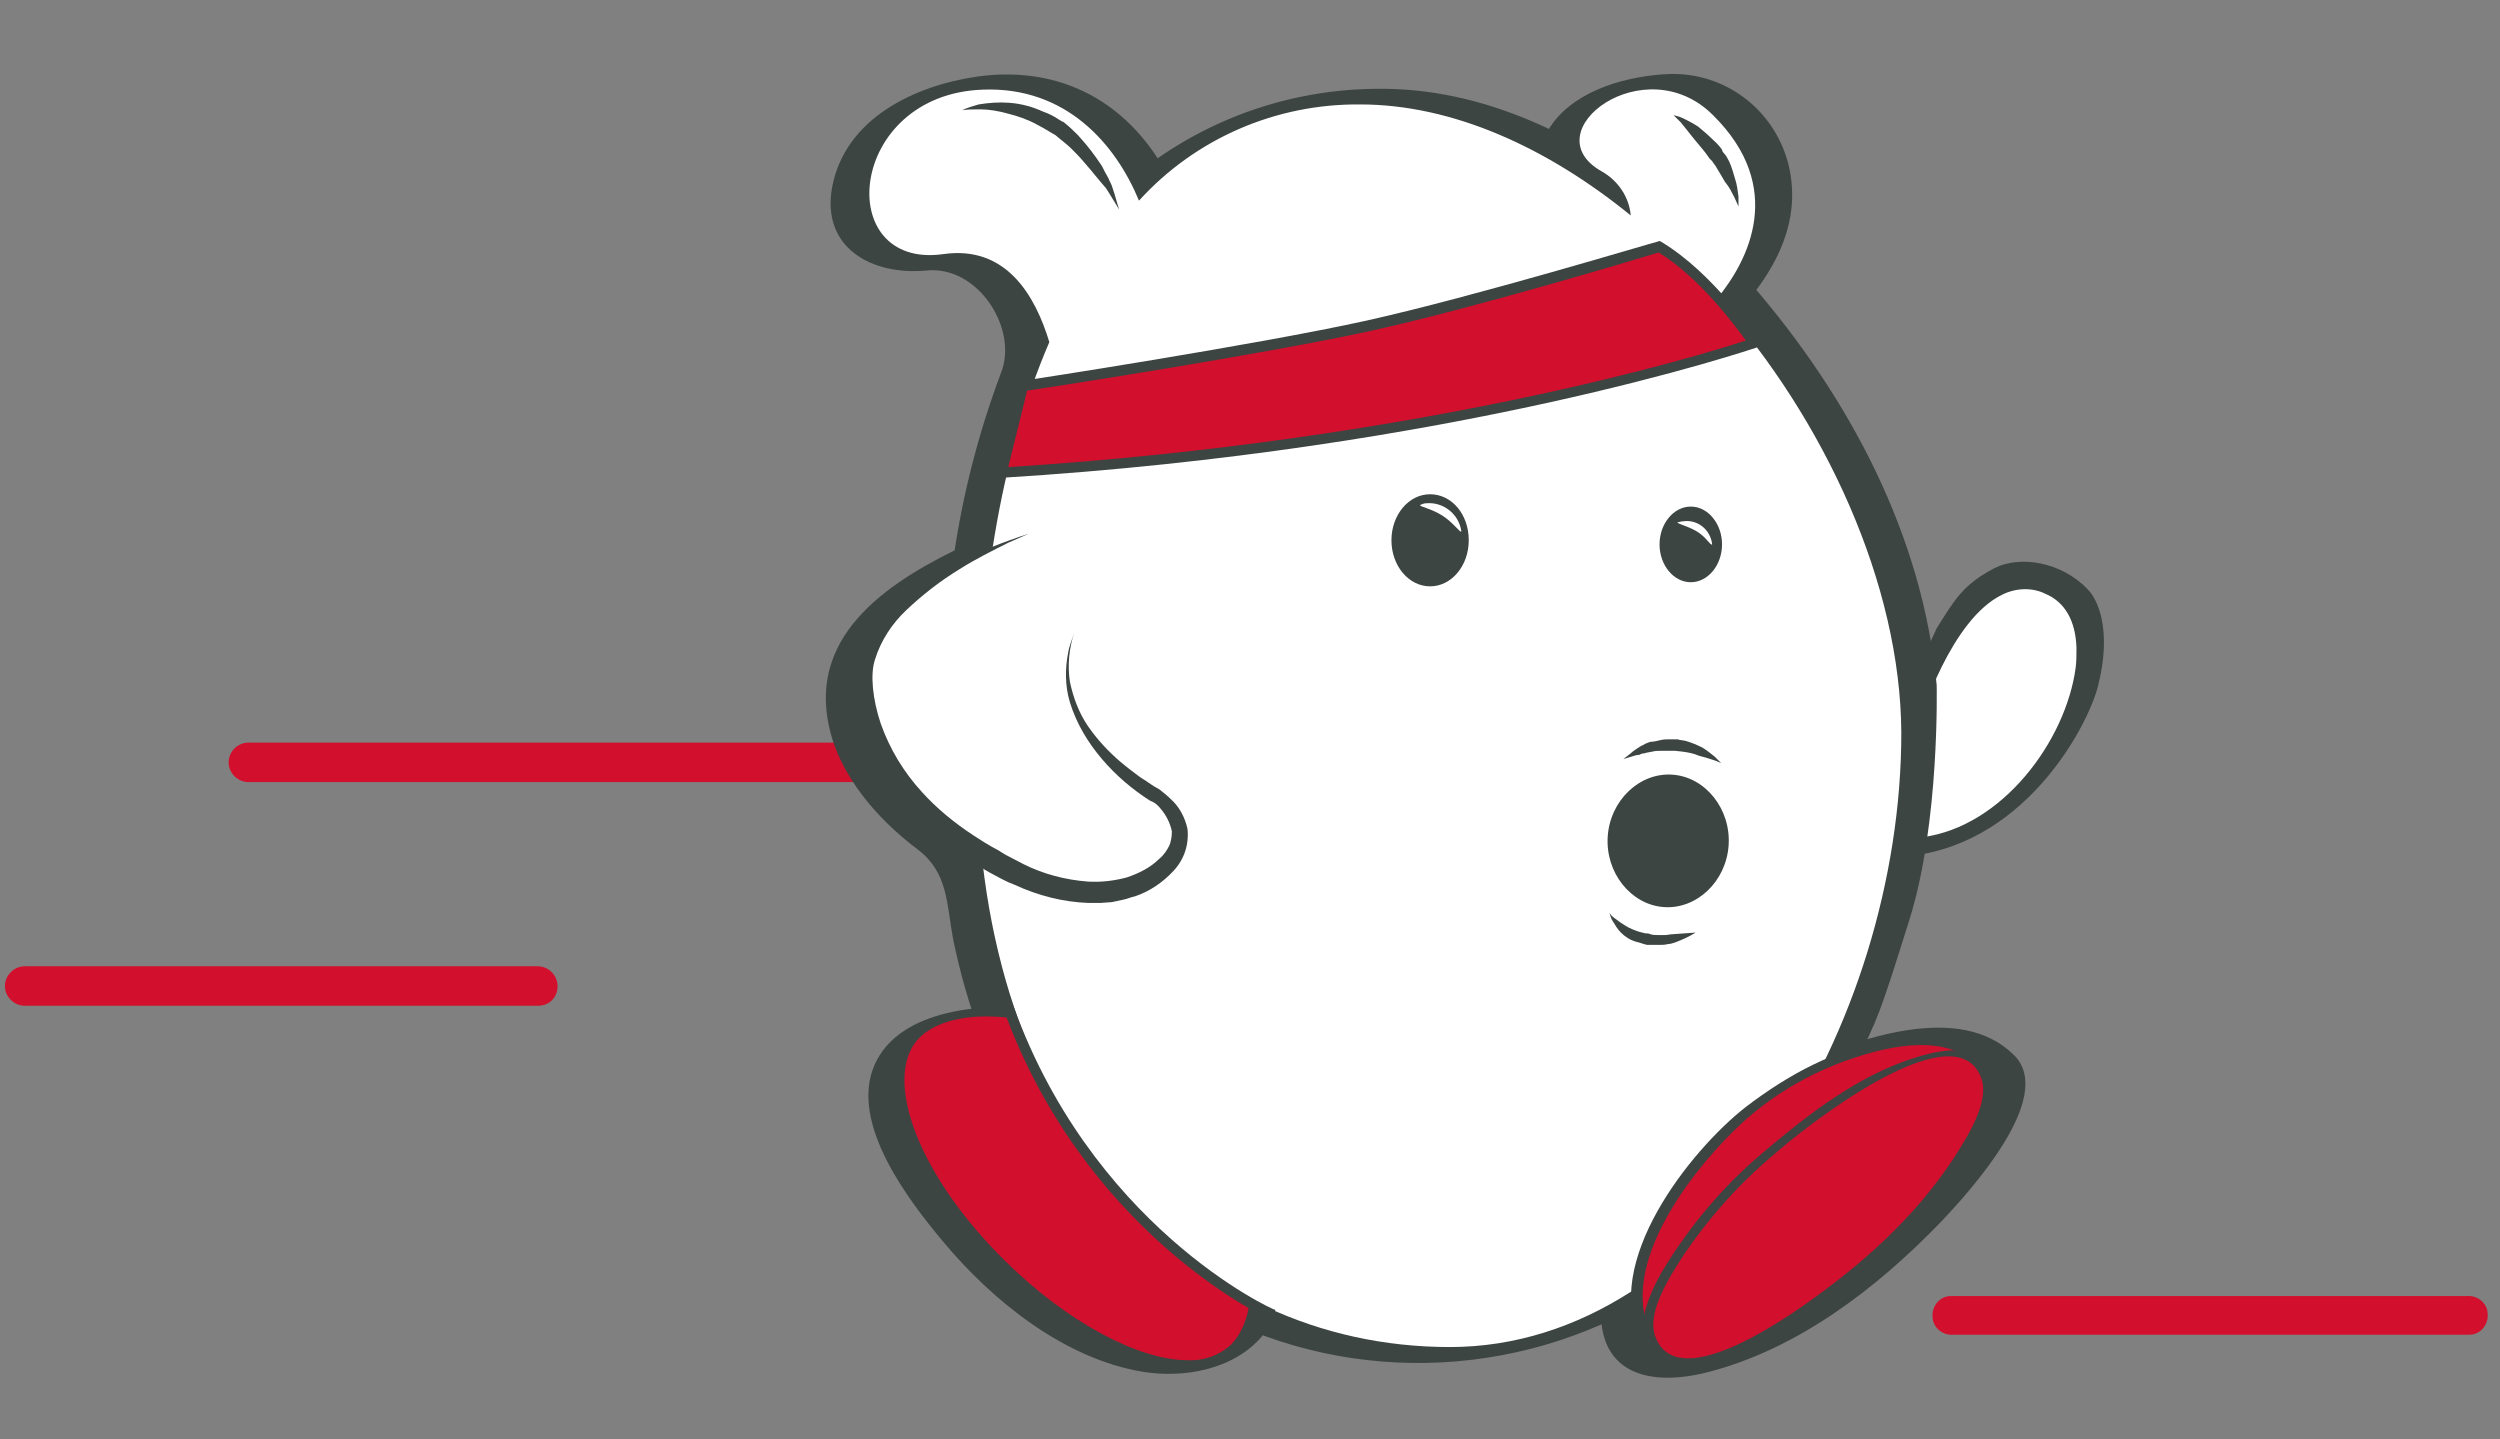 <?xml version="1.0" encoding="utf-8"?>
<!-- Generator: Adobe Illustrator 26.0.3, SVG Export Plug-In . SVG Version: 6.00 Build 0)  -->
<svg version="1.1" id="Calque_1" xmlns="http://www.w3.org/2000/svg" xmlns:xlink="http://www.w3.org/1999/xlink" x="0px" y="0px"
	 viewBox="0 0 304 175" style="enable-background:new 0 0 304 175;" xml:space="preserve">
<rect x="0" y="0" width="304" height="175" fill="#808080" stroke="none"/>
<style type="text/css">
	.st0{fill:#D20F2C;}
	.st1{fill:#FFFFFF;}
	.st2{fill:#3D4543;}
	.st3{fill-rule:evenodd;clip-rule:evenodd;fill:#D20F2C;}
</style>
<g id="Calque_3">
	<path class="st0" d="M204.8,95.1H30.2c-1.3,0-2.4-1.1-2.4-2.4c0-1.3,1.1-2.4,2.4-2.4h174.6c1.3,0,2.4,1.1,2.4,2.4
		C207.2,94,206.1,95.1,204.8,95.1z"/>
	<path class="st1" d="M232.8,87.2c0,0,6-20.1,16.2-15.8c10.2,4.2,0.7,28.9-15.1,31L232.8,87.2z"/>
	<path class="st2" d="M235.5,83.3c-1.7-18.2-10.6-34.9-22.4-48.6L213,36c3.8-4.8,6-10.2,4.4-16.3c-1.8-6.5-7.7-10.9-14.4-10.7
		c-4.9,0.2-11.1,1.8-14.2,6c-4.1,5.6,4,7.5,5,12.4l8.8-2.8l-0.1-0.1c-1.8-1.5-10.1,1.6-8.6,3.2c0-0.1-0.1-0.1-0.1-0.2l8.8-2.8
		c-10.1-8-22.1-14.1-35.3-13.9c-12.4,0.1-24.3,5.1-33,13.9l8.6-1.5c-4.4-9.9-13-15.4-24-13.9c-7.7,1.1-16.1,5.1-17.7,13.4
		c-1.4,7.5,4.9,10.8,11.4,10.2c6.3-0.7,11.3,7.1,9.1,12.5c-2.7,7.2-4.6,14.6-5.7,22.1l1.8-1.4c-9.2,4.3-19.5,10.7-17,22.2
		c1.3,6.1,6,11.4,10.8,15c3.7,2.8,3.5,6.6,4.3,10.9c0.8,3.9,1.9,7.8,3.3,11.6l7.5-3.1c-6.5-0.8-17.4-0.2-20.4,6.9s4.3,16.5,8.4,21.4
		c6,7.2,14.7,14.2,24.2,15.8c7.4,1.2,15.7-1.7,17-9.7l-8.8,2.4c17.7,9.3,39.1,8.1,55.8-2.9l-8.1,1c-1.1,9,5,11.2,12.7,9.3
		c11.1-2.8,20.8-10.3,28.6-18.4c3.2-3.4,14-15.1,8.8-20.2c-6.6-6.6-19.1-1.9-26.4,1.2l7.1-0.1c2.8-5.7,2.9-5.8,6.6-17.6
		S235.5,83.3,235.5,83.3z"/>
	<path class="st3" d="M122.7,153.1c-10.3-10.1-15-22-10.5-26.5s19.2-3.1,29.5,7s12.1,25,7.7,29.5S133,163.1,122.7,153.1z"/>
	<path class="st0" d="M144.4,165.4c-6,0-14.7-4.7-22.1-12c-5-4.9-8.9-10.4-10.9-15.5s-1.9-9.4,0.4-11.7c1.7-1.7,4.6-2.6,8.2-2.6
		c5.9,0,14.8,2.5,22,9.6c10.1,9.9,12.7,25.2,7.7,30.3C148.3,164.8,146.4,165.5,144.4,165.4z M120.1,124.6c-3.4,0-6.1,0.8-7.5,2.3
		c-2,2.1-2.1,5.8-0.2,10.6s5.7,10.3,10.7,15.2c7.2,7.1,15.6,11.7,21.4,11.7c1.7,0.1,3.4-0.5,4.6-1.6c4.2-4.3,2.4-18.9-7.7-28.8
		C134.4,127,125.8,124.6,120.1,124.6z"/>
	<path class="st1" d="M208.8,36.3c3.8-4.6,8.4-13.5-0.5-22.3c-8.3-8.3-22,2-13.6,6.8c2,1.1,3.4,3.1,3.6,5.4
		c-10.2-8.3-21.7-13.5-32.9-13.5c-10.2-0.1-20,4.1-26.9,11.7c-2.8-6.8-8.8-13.9-19-13.5c-16.5,0.6-18.3,21.9-4.8,20
		c7.7-1.1,11.2,5.1,12.9,10.7c-6,13.9-8.8,31.7-8.8,51.2c0,44.2,25.8,71,57.5,71s54.9-39.2,54.9-74.7
		C231.1,71.1,222,51.2,208.8,36.3z"/>
	<path class="st0" d="M227,153.6c-10.9,9.6-22.7,14-26.3,9.9s-0.1-17.7,10.9-27.3s25.1-11.4,28.6-7.3S237.9,144,227,153.6z"/>
	<path class="st2" d="M226.5,153.2c-3.9,3.3-22.4,17.9-26.1,8.2c-3.2-8.5,6-19.9,11.6-25c4.1-3.7,9-6.4,14.2-8
		c3.8-1.2,10.1-2.5,13.4,0.6c2.6,2.5,0,7.5-1.2,9.9C235.6,144.5,231,149.1,226.5,153.2c-0.7,0.6,0.4,1.1,0.9,0.6
		c4.4-4,20.2-18.8,12.9-25.8c-2.5-2.5-7.4-1.9-10.5-1.5c-6.4,0.9-12.4,4.2-17.5,8.1c-6.8,5.3-17.7,19.1-12.7,28.5
		c1.6,2.9,5.9,2.3,8.6,1.8c7.1-1.5,13.8-6.5,19.2-11.1C228.1,153.3,227.1,152.8,226.5,153.2z"/>
	<path class="st0" d="M227,153.6c-10.9,9.6-22.4,14.3-25.6,10.6s3-14.5,13.9-24s22.4-14.3,25.6-10.6S237.9,144,227,153.6z"/>
	<path class="st2" d="M226.5,153.2c-3.1,2.7-21.6,17.7-25.1,9.6c-1.4-3,1.7-7.6,3.2-10c3.1-4.6,6.8-8.8,11.1-12.4
		c3.1-2.8,21.6-17.6,25.1-9.6c1.4,3-1.7,7.6-3.2,10C234.5,145.5,230.7,149.6,226.5,153.2c-0.7,0.6,0.4,1.2,0.9,0.7
		c5-4.3,9.3-9.4,12.8-15c1.3-2.3,3.7-7.4,1.2-9.8c-2.4-2.2-6-1.3-8.8-0.4c-6.6,2.1-12.6,6.7-17.8,11.1c-5.1,4.2-9.4,9.3-12.8,15
		c-1.3,2.3-3.7,7.4-1.2,9.8s6,1.3,8.8,0.4c6.6-2.1,12.6-6.7,17.8-11.1C228.1,153.3,227.1,152.8,226.5,153.2z"/>
	<path class="st1" d="M125.1,64.8c0,0-20.1,6.7-20.1,17.6c0,7.6,5.2,14.9,11.2,19.2c5.4,3.9,12.2,7.6,19.1,6.7
		c6.1-0.8,11.9-6.6,5.3-11.8c0,0-14.1-8.1-9.9-19.7"/>
	<path class="st2" d="M141.1,98.3c0.7,0.8,1.2,1.8,1.4,2.8c0,0.6-0.1,1.2-0.3,1.7c-0.3,0.6-0.7,1.2-1.2,1.6c-1.1,1.1-2.5,1.8-4,2.3
		c-1.5,0.4-3.1,0.6-4.7,0.5c-2.7-0.2-5.4-0.9-7.8-2.1c-1-0.5-1.7-0.9-2.3-1.2l-0.8-0.5c0,0-1.2-0.6-3-1.8c-2.3-1.5-4.5-3.3-6.3-5.3
		c-2.2-2.4-3.9-5.2-5-8.3c-1-3-1.3-6-0.7-7.8c0.7-2.3,2.1-4.4,3.8-6c2-1.9,4.2-3.6,6.5-5c1.9-1.2,3.9-2.2,5.9-3.2
		c1.6-0.7,2.5-1.1,2.5-1.1c-3.1,1-6.2,2.2-9.1,3.8c-2.6,1.3-4.9,2.9-7.1,4.8c-2,1.7-3.5,3.8-4.4,6.3c-0.2,0.6-0.3,1.2-0.4,1.8
		c0,0.3-0.1,0.7-0.1,1s0,0.7,0,1.1c0.1,1.6,0.3,3.2,0.8,4.8c1.1,3.4,2.9,6.6,5.2,9.4c2,2.3,4.3,4.3,6.8,6c1.9,1.3,3.2,2,3.2,2
		s0.3,0.2,0.9,0.5s1.4,0.8,2.5,1.2c2.8,1.3,5.9,2.1,9,2.2c0.4,0,0.9,0,1.4,0l1.4-0.1c0.5-0.1,0.9-0.2,1.4-0.3s0.9-0.3,1.4-0.4
		c1.8-0.6,3.4-1.7,4.7-3.1c1.3-1.4,1.9-3.2,1.7-5.1c-0.3-1.4-1-2.7-2-3.6c-0.4-0.4-0.9-0.8-1.4-1.2l-0.7-0.4l-0.6-0.4
		c-0.4-0.3-0.8-0.5-1.2-0.8c-0.8-0.6-1.6-1.2-2.3-1.8c-1.5-1.3-2.8-2.7-3.9-4.3c-1.1-1.6-1.8-3.5-2.2-5.4c-0.3-2-0.1-4,0.5-5.9
		l-0.2,0.6c-0.2,0.6-0.4,1.1-0.5,1.7c-0.4,2-0.4,4.1,0.2,6.1c0.8,2.6,2.2,4.9,3.9,6.9c1.7,2,3.7,3.7,5.9,5.1
		C140.3,97.5,140.8,97.9,141.1,98.3z"/>
	<path class="st2" d="M134,20.2c-0.8-1.2-1.6-2.3-2.6-3.4c-0.4-0.5-0.9-0.9-1.4-1.4l-0.6-0.5c-0.1-0.1-0.1-0.1-0.2-0.1l-0.5-0.3
		c-0.6-0.4-1.2-0.7-1.8-0.9c-1.3-0.6-2.7-1-4.2-1.1c-1.2-0.1-2.5,0-3.7,0.2c-0.7,0.2-1.4,0.4-2,0.7c0.7-0.1,1.4-0.1,2.2-0.1
		c1.1,0,2.2,0.2,3.3,0.5c1.2,0.3,2.4,0.7,3.5,1.3c0.6,0.3,1.1,0.6,1.6,0.9l0.5,0.3c0.1,0,0.1,0.1,0.2,0.1l0.6,0.5
		c0.5,0.4,1,0.8,1.4,1.2c0.5,0.5,1,1,1.5,1.6c0.4,0.5,0.9,1,1.1,1.3l1,1.2l0.6,0.7l0.5,0.8l1.1,1.8c0,0-0.3-0.9-0.6-2
		c-0.1-0.3-0.2-0.6-0.3-0.9s-0.3-0.6-0.4-0.9C134.5,21.2,134.2,20.6,134,20.2z"/>
	<path class="st2" d="M211,21.8c-0.2-0.7-0.4-1.4-0.7-2.1c-0.2-0.4-0.4-0.8-0.7-1.1c-0.2-0.2-0.2-0.4-0.2-0.4s-0.4-0.6-1.1-1.2
		c-0.6-0.6-1.2-1.1-1.8-1.6c-0.6-0.4-1.2-0.7-1.8-1c-0.4-0.2-0.8-0.3-1.2-0.4c0,0,0.4,0.4,0.9,0.9c0.4,0.5,0.8,1,1.2,1.5
		c0.3,0.4,0.9,1.1,1.4,1.7s0.9,1.2,0.9,1.2l0.3,0.3c0.1,0.2,0.4,0.5,0.6,0.9l0.6,1c0.2,0.3,0.3,0.6,0.5,0.8c0.4,0.5,0.7,1.1,1,1.7
		l0.5,1.1c0,0,0-0.5,0-1.2C211.3,23.1,211.2,22.4,211,21.8z"/>
	<path class="st2" d="M210.2,102.8c0.3-4.4-2.8-8.3-6.8-8.6s-7.6,3.1-7.9,7.5s2.8,8.3,6.8,8.6S209.9,107.2,210.2,102.8z"/>
	<path class="st2" d="M203.4,113.6c-0.3,0-0.6,0.1-0.9,0.1c-0.3,0-0.7,0-1,0c-0.3,0-0.5,0-0.8-0.1l-0.3-0.1c-0.1,0-0.2,0-0.3,0
		l-0.8-0.2c-0.6-0.2-1.1-0.4-1.6-0.7c-0.5-0.3-0.9-0.6-1.3-0.9c-0.3-0.2-0.5-0.4-0.7-0.7c0.1,0.3,0.2,0.7,0.4,1c0.3,0.5,0.6,1,1,1.4
		c0.5,0.5,1.1,0.9,1.8,1.1c0.4,0.1,0.7,0.2,1,0.3c0.1,0,0.3,0.1,0.4,0.1h0.4c0.3,0,0.7,0,1,0c0.4,0,0.8,0,1.1-0.1
		c0.3,0,0.6-0.1,0.9-0.2c0.8-0.3,1.7-0.7,2.5-1.2L203.4,113.6z"/>
	<path class="st2" d="M200,91.6c0.2-0.1,0.5-0.1,0.9-0.2s0.7-0.1,1.1-0.1s0.7,0,0.9,0h0.4h0.4l0.9,0.1c0.7,0.1,1.3,0.2,2,0.5
		c0.4,0.1,1.1,0.3,1.7,0.5s1,0.4,1,0.4c-0.3-0.3-0.5-0.5-0.8-0.8c-0.5-0.4-1-0.8-1.5-1.1c-0.6-0.3-1.3-0.6-2-0.8
		c-0.4-0.1-0.8-0.1-1-0.2h-0.4H203c-0.3,0-0.7,0-1.1,0.1s-0.8,0.2-1.2,0.2c-0.3,0.1-0.6,0.2-0.9,0.4c-0.3,0.1-0.5,0.3-0.7,0.4
		c-0.3,0.2-0.6,0.4-0.8,0.6l-0.9,0.7l1-0.3c0.3-0.1,0.6-0.2,0.9-0.2C199.5,91.7,199.7,91.6,200,91.6z"/>
	<path class="st0" d="M124.4,47c0,0,28.6-4.4,41.9-7.3s35.5-9.7,35.5-9.7c6.4,3.8,11.6,11.7,11.6,11.7S177.7,54,121.8,57.5L124.4,47
		z"/>
	<path class="st2" d="M121,58.1l2.9-11.7l0.4-0.1c0.3,0,28.7-4.4,41.8-7.3s35.2-9.6,35.4-9.6l0.3-0.1l0.2,0.1
		c6.5,3.9,11.5,11.6,11.8,11.9l0.4,0.7l-0.7,0.3c-0.4,0.1-36.3,12.4-91.7,15.8L121,58.1z M124.9,47.5l-2.3,9.3
		c50.3-3.2,84.3-13.6,89.7-15.4c-1.4-1.9-5.6-7.6-10.6-10.7c-2.6,0.8-22.9,6.9-35.3,9.6S128.4,47,124.9,47.5L124.9,47.5z"/>
	<path class="st2" d="M178.6,65.7c0,3.1-2.1,5.6-4.7,5.6s-4.7-2.5-4.7-5.6s2.1-5.6,4.7-5.6S178.6,62.5,178.6,65.7z"/>
	<path class="st1" d="M177.7,64.6c-0.3-2.1-2.2-3.6-4.3-3.4c-0.2,0-0.5,0.1-0.7,0.2c-0.2,0.2,1.3,0.4,2.7,1.3S177.6,64.9,177.7,64.6
		z"/>
	<path class="st2" d="M209.4,66.2c0,2.5-1.7,4.6-3.8,4.6s-3.8-2.1-3.8-4.6s1.7-4.6,3.8-4.6S209.4,63.7,209.4,66.2z"/>
	<path class="st1" d="M208.2,66.2c-0.2-1.8-1.8-3.1-3.6-2.8c-0.2,0-0.4,0.1-0.6,0.1c-0.1,0.2,1.1,0.4,2.3,1.1S208,66.4,208.2,66.2z"
		/>
	<path class="st2" d="M253.9,71.7c-3.2-3.4-8.3-4.2-11.4-2.6c-3.8,2-4.8,3.8-7,7.3l-1.7,3.7c0.1,0.6,0.6,0.4,1.3-0.3
		c-1.2,2.4-2.2,4.8-3,7.3l0,0v0.1l1.4,0.4c0-0.1,3.7-12.3,10-15.3c1.6-0.8,3.6-0.9,5.2-0.1c2.4,1,3.7,3.3,3.8,6.6
		c0,0.8,0,1.6-0.1,2.4c-1.2,8.9-8.9,19.3-18.6,20.6v0.1l0,0l0.1,0.9c-1,0.4-2,0.9-3,1.4c15-0.8,22.9-15.7,24.2-20.7
		C256.9,76.5,255,72.8,253.9,71.7z"/>
	<path class="st2" d="M154.5,160.5c-0.2-0.1-23.2-10.6-32.9-39l1.2-0.4c9.5,27.9,32,38.2,32.3,38.2L154.5,160.5z"/>
	<path class="st0" d="M65.4,122.3H3c-1.3,0-2.4-1.1-2.4-2.4c0-1.3,1.1-2.4,2.4-2.4h62.4c1.3,0,2.4,1.1,2.4,2.4
		C67.8,121.3,66.8,122.3,65.4,122.3z"/>
	<path class="st0" d="M300,162.3h-62.5c-1.3,0.1-2.5-0.9-2.5-2.2c-0.1-1.3,0.9-2.5,2.2-2.5c0.1,0,0.2,0,0.3,0H300
		c1.3-0.1,2.5,0.9,2.5,2.2c0.1,1.3-0.9,2.5-2.2,2.5C300.3,162.3,300.2,162.3,300,162.3z"/>
</g>
</svg>
